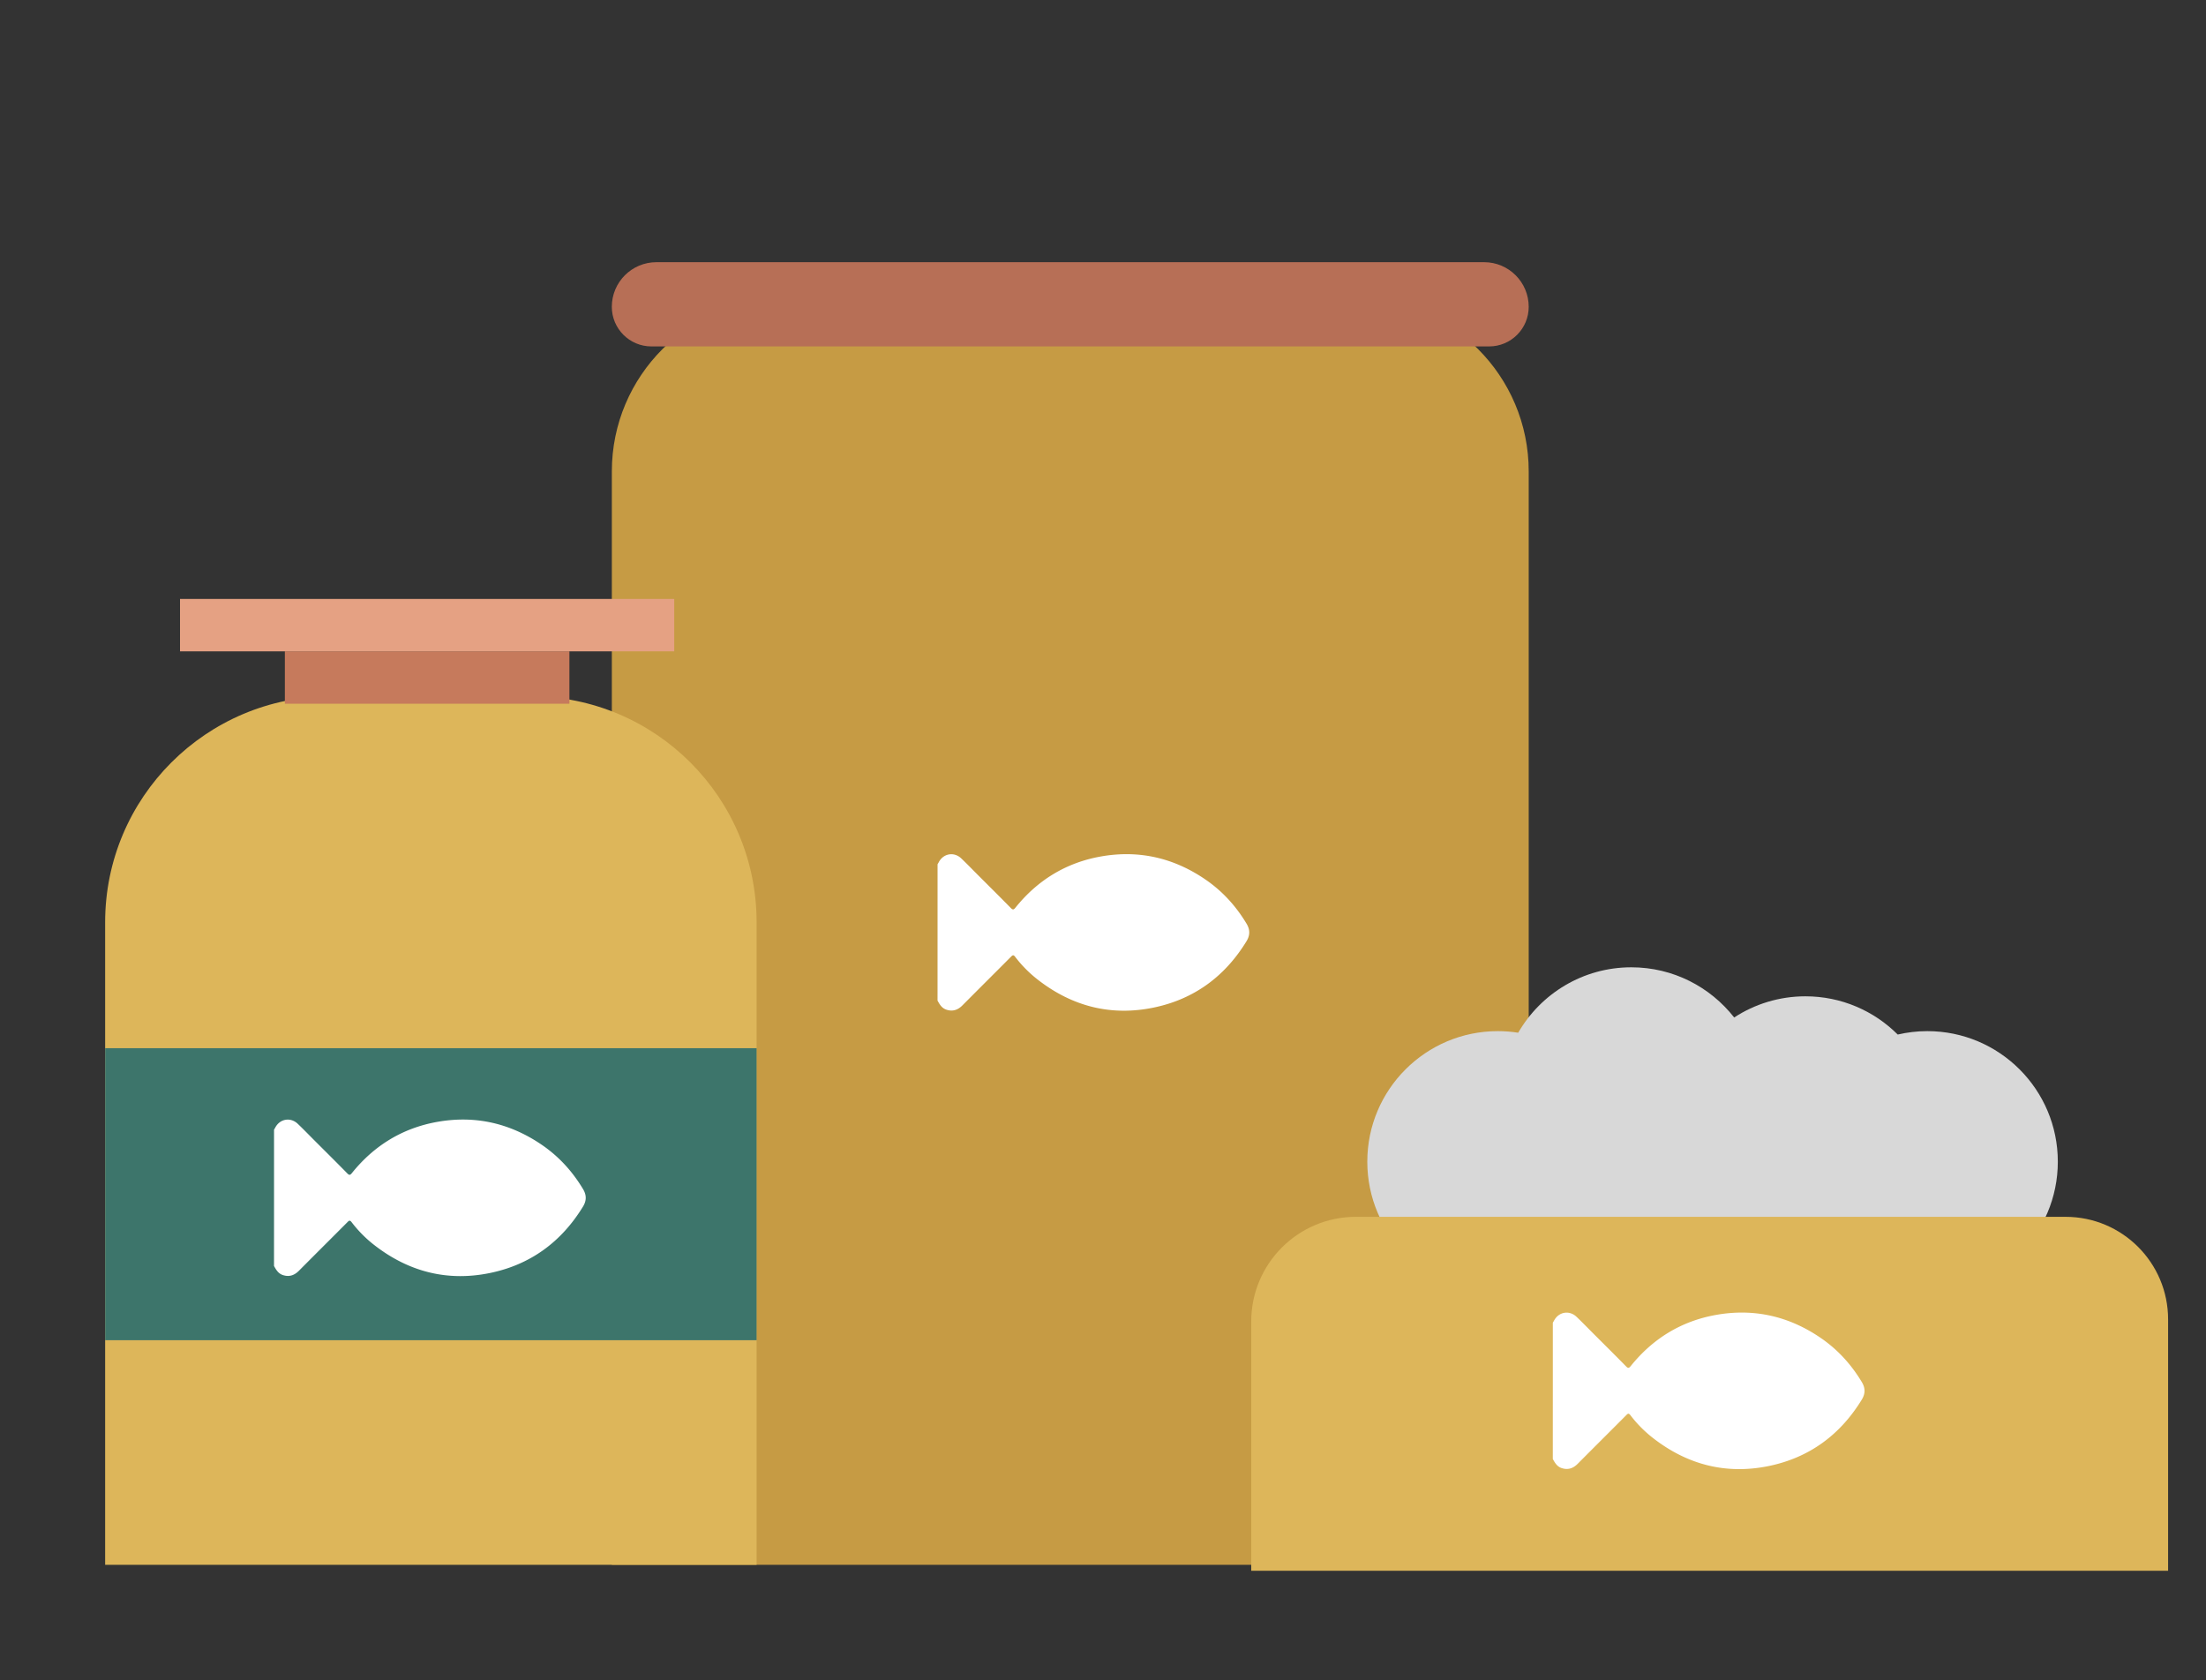 <svg version="1.1" id="Capa_1" xmlns="http://www.w3.org/2000/svg" x="0" y="0" viewBox="0 0 873 665" style="enable-background:new 0 0 873 665" xml:space="preserve"><rect x="0" y="0" width="873" height="665" fill="#333333" stroke="none"/><style>.st2{fill:#ddb65a}</style><path d="M604.97 619.29H242.13V186.56c0-37.81 30.65-68.47 68.47-68.47h225.9c37.81 0 68.47 30.65 68.47 68.47v432.73z" style="fill:#c69b44"/><path d="M762.7 408.08c-4.03 0-7.94.48-11.7 1.35-9.35-9.35-22.26-15.13-36.53-15.13-10.4 0-20.08 3.09-28.19 8.38-9.46-12.08-24.17-19.86-40.7-19.86-19.14 0-35.84 10.42-44.77 25.89-2.62-.41-5.31-.63-8.05-.63-28.54 0-51.67 23.13-51.67 51.67s23.13 51.67 51.67 51.67c18.36 0 34.47-9.58 43.63-24.01 9.17 14.43 25.28 24.01 43.63 24.01 13.57 0 25.91-5.24 35.13-13.8 3.78-.05 7.47-.51 11.01-1.33 9.35 9.35 22.26 15.13 36.53 15.13 28.54 0 51.67-23.13 51.67-51.67s-23.13-51.67-51.66-51.67z" style="fill:#d8d8d8"/><path class="st2" d="M858 621.65H495.16V523c0-22.88 18.55-41.43 41.43-41.43h280.83c22.41 0 40.58 18.17 40.58 40.58v99.5z"/><path d="M589.29 137.1H257.8c-8.66 0-15.68-7.02-15.68-15.68 0-9.75 7.91-17.66 17.66-17.66h327.53c9.75 0 17.66 7.91 17.66 17.66 0 8.66-7.02 15.68-15.68 15.68z" style="fill:#b76f56"/><path class="st2" d="M299.42 619.29H41.61V365.02c0-49.41 40.06-89.47 89.47-89.47h78.87c49.41 0 89.47 40.06 89.47 89.47v254.27z"/><path style="fill:#c67a5c" d="M112.73 257.77h112.61v20.74H112.73z"/><path style="fill:#e5a183" d="M71.24 237.03h195.58v20.74H71.24z"/><path style="fill:#3d756b" d="M41.61 414.83h257.81V530.4H41.61z"/><path d="M371.03 342.05c.16-.28.33-.55.48-.83 1.83-3.49 6.05-4.22 8.92-1.48 2.32 2.22 4.55 4.53 6.82 6.8 4.26 4.26 8.54 8.49 12.75 12.79.82.84 1.18.72 1.87-.14 8.76-10.87 19.99-17.76 33.73-20.22 15.05-2.69 28.94.52 41.53 9.17 6.68 4.59 12.01 10.47 16.18 17.42 1.41 2.35 1.42 4.56 0 6.9-8.57 14.03-20.85 23.04-36.92 26.33-16.7 3.41-31.91-.46-45.43-10.87a49.46 49.46 0 0 1-9.24-9.27c-.67-.87-1.01-.64-1.62-.02-6.4 6.43-12.83 12.82-19.23 19.26-1.85 1.86-3.93 2.54-6.45 1.66-1.74-.61-2.58-2.07-3.4-3.56.01-17.98.01-35.96.01-53.94zm243.49 181.42c.16-.28.33-.55.48-.83 1.83-3.49 6.05-4.22 8.92-1.48 2.32 2.22 4.55 4.53 6.82 6.8 4.26 4.26 8.54 8.49 12.75 12.79.82.84 1.18.72 1.87-.14 8.76-10.87 19.99-17.76 33.73-20.22 15.05-2.69 28.94.52 41.53 9.17 6.68 4.59 12.01 10.47 16.18 17.42 1.41 2.35 1.42 4.56 0 6.9-8.57 14.03-20.85 23.04-36.92 26.33-16.7 3.41-31.91-.46-45.43-10.87a49.46 49.46 0 0 1-9.24-9.27c-.67-.87-1.01-.64-1.62-.02-6.4 6.43-12.83 12.82-19.23 19.26-1.85 1.86-3.93 2.54-6.45 1.66-1.74-.61-2.58-2.07-3.4-3.56.01-17.98.01-35.96.01-53.94zm-506.07-76.39c.16-.28.33-.55.48-.83 1.83-3.49 6.05-4.22 8.92-1.48 2.32 2.22 4.55 4.53 6.82 6.8 4.26 4.26 8.54 8.49 12.75 12.79.82.84 1.18.72 1.87-.14 8.76-10.87 19.99-17.76 33.73-20.22 15.05-2.69 28.94.52 41.53 9.17 6.68 4.59 12.01 10.47 16.18 17.42 1.41 2.35 1.42 4.56 0 6.9-8.57 14.03-20.85 23.04-36.92 26.33-16.7 3.41-31.91-.46-45.43-10.87a49.46 49.46 0 0 1-9.24-9.27c-.67-.87-1.01-.64-1.62-.02-6.4 6.43-12.83 12.82-19.23 19.26-1.85 1.86-3.93 2.54-6.45 1.66-1.74-.61-2.58-2.07-3.4-3.56.01-17.98.01-35.96.01-53.94z" style="fill:#fff"/></svg>